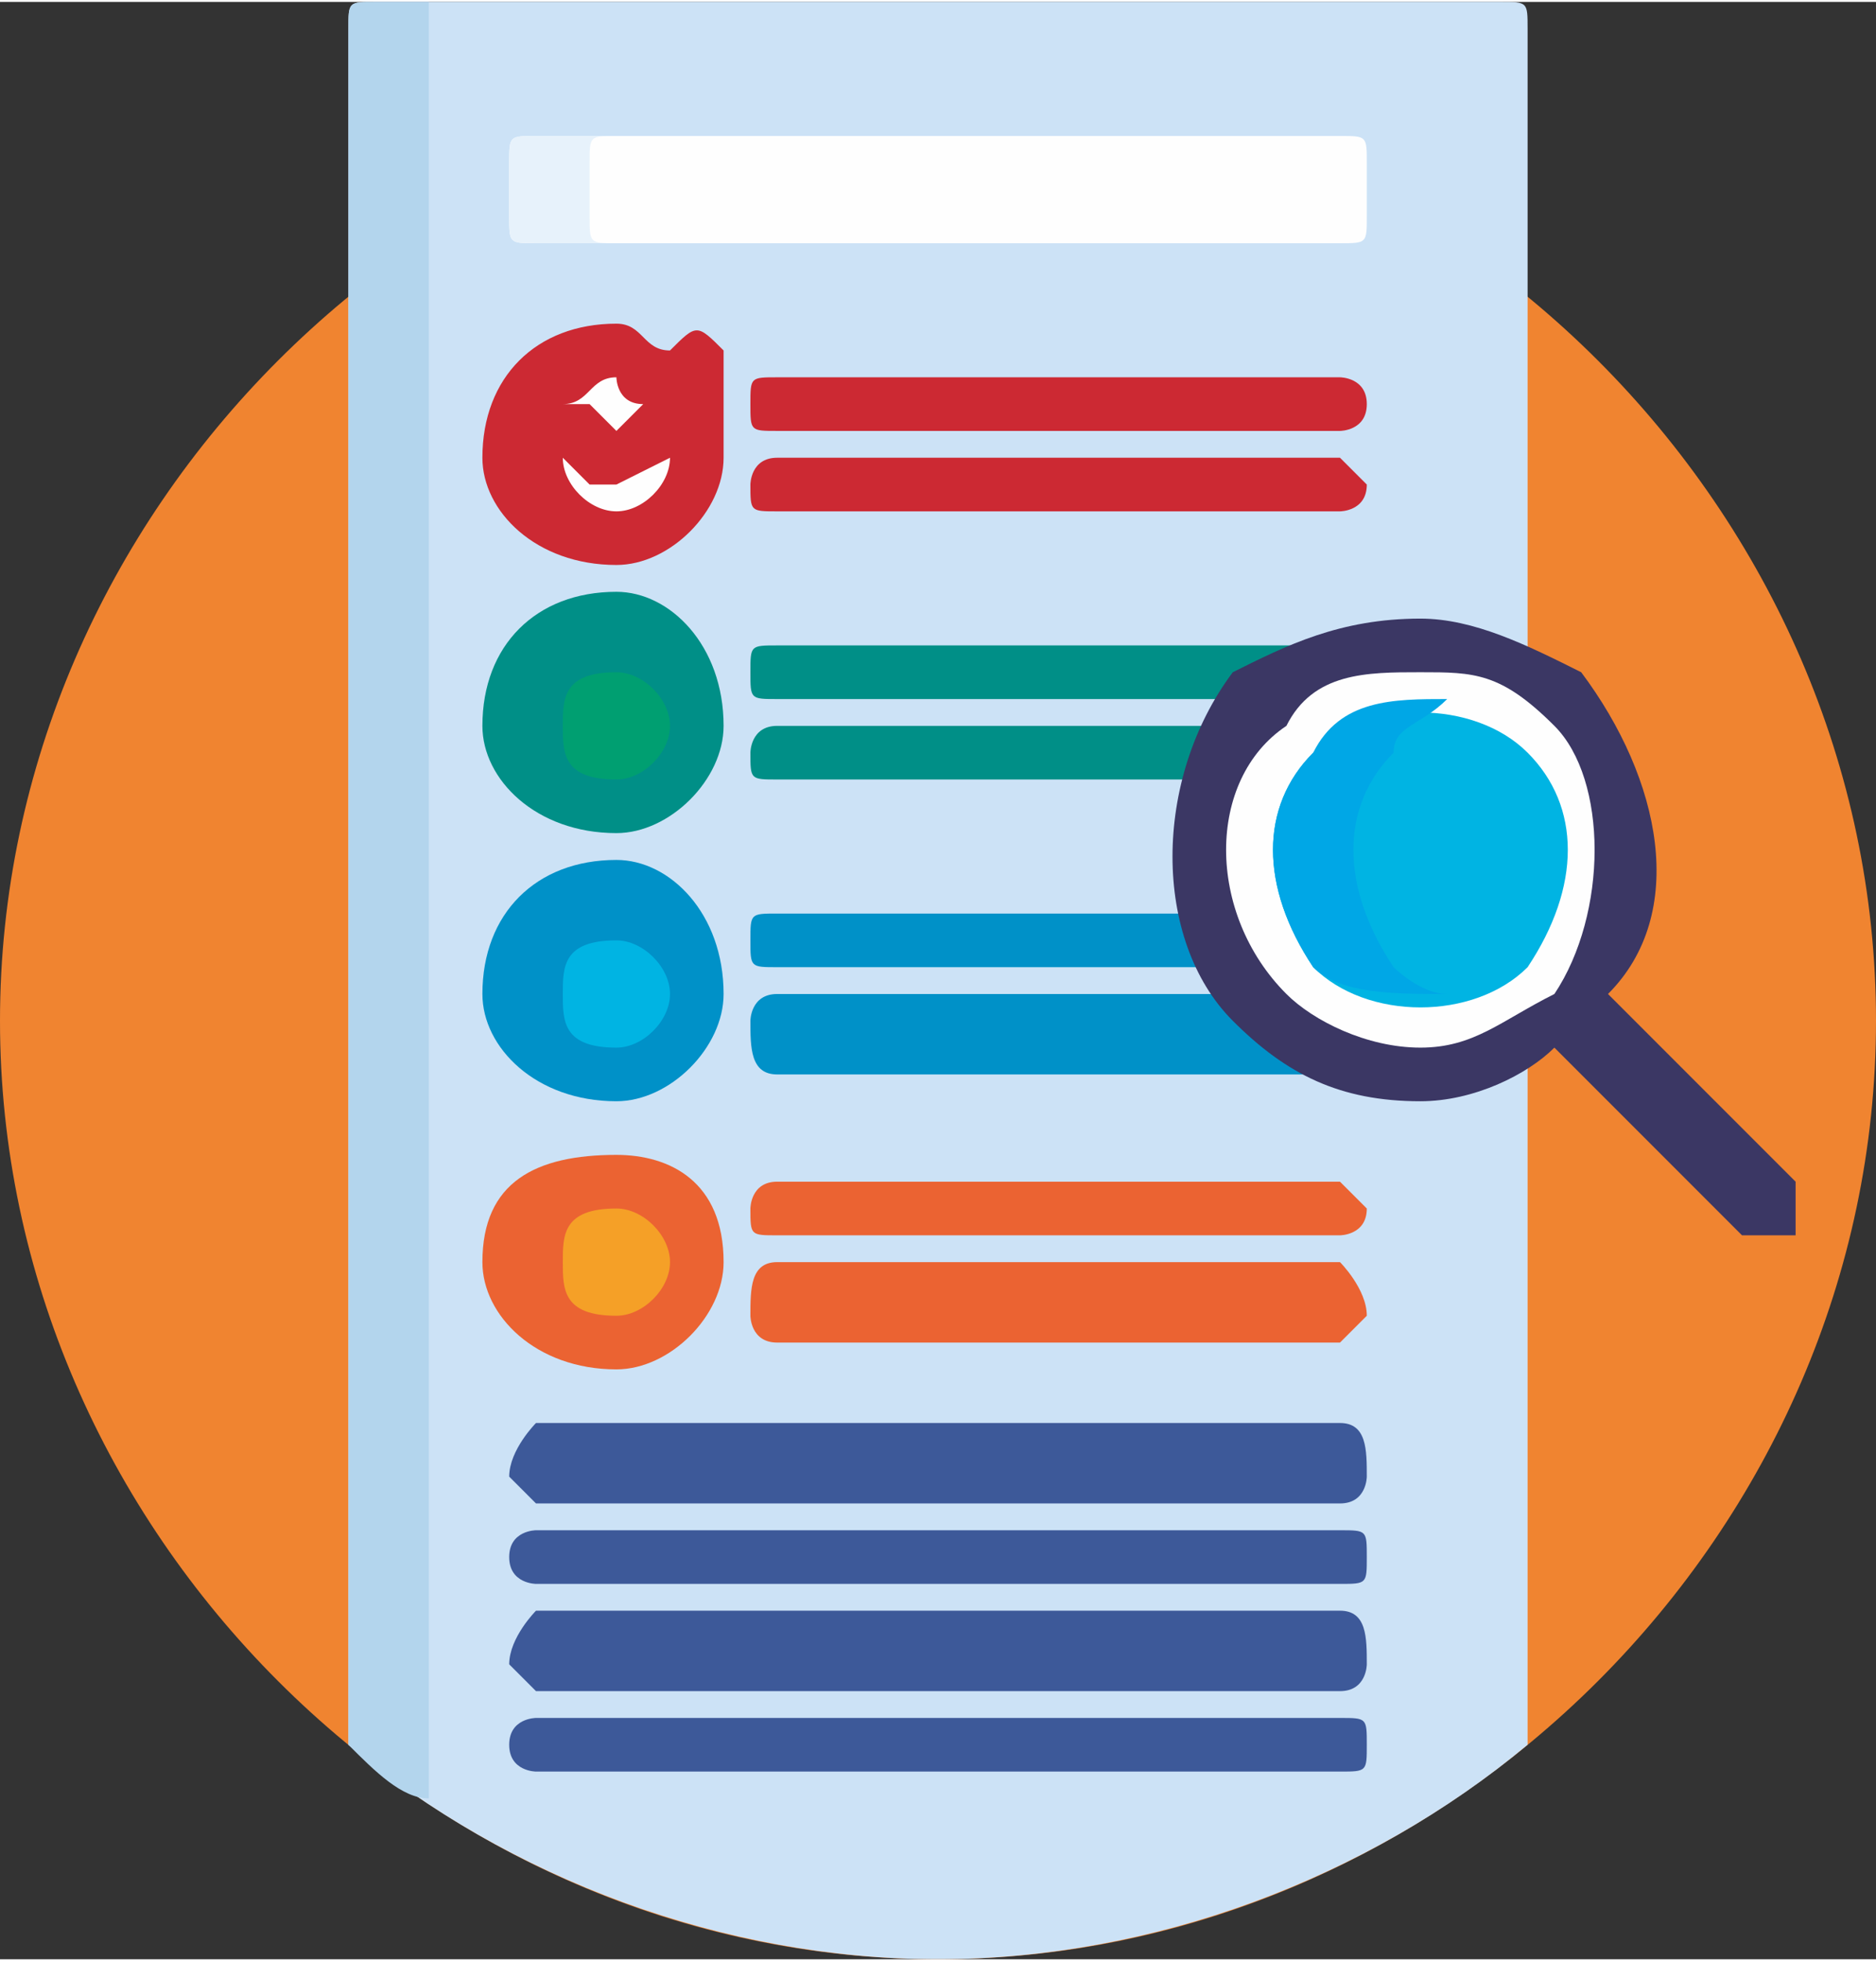 <?xml version="1.0" encoding="UTF-8"?>
<!DOCTYPE svg PUBLIC "-//W3C//DTD SVG 1.1//EN" "http://www.w3.org/Graphics/SVG/1.1/DTD/svg11.dtd">
<!-- Creator: CorelDRAW SE -->
<svg xmlns="http://www.w3.org/2000/svg" xml:space="preserve" width="39mm" height="40.751mm" version="1.1" style="shape-rendering:geometricPrecision; text-rendering:geometricPrecision; image-rendering:optimizeQuality; fill-rule:evenodd; clip-rule:evenodd"
viewBox="0 0 70 73"
 xmlns:xlink="http://www.w3.org/1999/xlink">
 <rect x="0" y="0" width="70" height="73" fill="#333333" stroke="none"/>
 <defs>
  <style type="text/css">
   <![CDATA[
    .fil3 {fill:#FEFEFE;fill-rule:nonzero}
    .fil11 {fill:#F5A027;fill-rule:nonzero}
    .fil0 {fill:#F08430;fill-rule:nonzero}
    .fil10 {fill:#EB6332;fill-rule:nonzero}
    .fil4 {fill:#E7F2FB;fill-rule:nonzero}
    .fil5 {fill:#CC2933;fill-rule:nonzero}
    .fil1 {fill:#CCE2F6;fill-rule:nonzero}
    .fil2 {fill:#B3D5ED;fill-rule:nonzero}
    .fil9 {fill:#00B4E3;fill-rule:nonzero}
    .fil14 {fill:#3D5999;fill-rule:nonzero}
    .fil13 {fill:#00A7E6;fill-rule:nonzero}
    .fil7 {fill:#009F71;fill-rule:nonzero}
    .fil8 {fill:#0091C8;fill-rule:nonzero}
    .fil6 {fill:#008F87;fill-rule:nonzero}
    .fil12 {fill:#3B3764;fill-rule:nonzero}
   ]]>
  </style>
 </defs>
 <g id="Warstwa_x0020_1">
  <g id="_671576672">
   <path class="fil0" d="M35 3c19,0 35,16 35,35 0,19 -16,35 -35,35 -19,0 -35,-16 -35,-35 0,-19 16,-35 35,-35z"/>
   <path class="fil1" d="M47 37c-3,-3 -3,-8 0,-11 3,-3 7,-3 10,-1l0 -24c0,-1 0,-1 -1,-1l-42 0c-1,0 -1,0 -1,1l0 64c6,5 14,8 22,8 8,0 16,-3 22,-8l0 -27c-3,2 -7,2 -10,-1z"/>
   <path class="fil2" d="M16 1c0,-1 0,-1 0,-1l-2 0c-1,0 -1,0 -1,1l0 64c1,1 2,2 3,2l0 -66z"/>
   <path class="fil3" d="M51 8c0,1 0,1 -1,1l-30 0c-1,0 -1,0 -1,-1l0 -2c0,-1 0,-1 1,-1l30 0c1,0 1,0 1,1l0 2 0 0z"/>
   <path class="fil4" d="M22 8l0 -2c0,-1 0,-1 1,-1l-3 0c-1,0 -1,0 -1,1l0 2c0,1 0,1 1,1l3 0c-1,0 -1,0 -1,-1z"/>
   <path class="fil5" d="M50 16l-21 0c-1,0 -1,0 -1,-1 0,-1 0,-1 1,-1l21 0c0,0 1,0 1,1 0,1 -1,1 -1,1z"/>
   <path class="fil5" d="M50 19l-21 0c-1,0 -1,0 -1,-1 0,0 0,-1 1,-1l21 0c0,0 1,1 1,1 0,1 -1,1 -1,1z"/>
   <path class="fil3" d="M23 13c1,0 3,2 3,4 0,1 -2,3 -3,3 -2,0 -4,-2 -4,-3 0,-2 2,-4 4,-4z"/>
   <path class="fil6" d="M47 26c1,-1 2,-2 3,-2 0,0 0,0 0,0l-21 0c-1,0 -1,0 -1,1 0,1 0,1 1,1l18 0c0,0 0,0 0,0z"/>
   <path class="fil6" d="M46 27l-17 0c-1,0 -1,1 -1,1 0,1 0,1 1,1l16 0c0,0 1,-1 1,-2z"/>
   <path class="fil7" d="M23 23c1,0 3,2 3,4 0,1 -2,3 -3,3 -2,0 -4,-2 -4,-3 0,-2 2,-4 4,-4z"/>
   <path class="fil6" d="M23 25c-2,0 -2,1 -2,2 0,1 0,2 2,2 1,0 2,-1 2,-2 0,-1 -1,-2 -2,-2zm0 6c-3,0 -5,-2 -5,-4 0,-3 2,-5 5,-5 2,0 4,2 4,5 0,2 -2,4 -4,4z"/>
   <path class="fil8" d="M45 34l-16 0c-1,0 -1,0 -1,1 0,1 0,1 1,1l17 0c0,-1 -1,-1 -1,-2z"/>
   <path class="fil8" d="M47 37l-18 0c-1,0 -1,1 -1,1 0,1 0,2 1,2l21 0c0,0 0,-1 0,-1 -1,0 -2,-1 -3,-2z"/>
   <path class="fil9" d="M23 34c1,0 3,1 3,3 0,2 -2,3 -3,3 -2,0 -4,-1 -4,-3 0,-2 2,-3 4,-3z"/>
   <path class="fil8" d="M23 35c-2,0 -2,1 -2,2 0,1 0,2 2,2 1,0 2,-1 2,-2 0,-1 -1,-2 -2,-2zm0 6c-3,0 -5,-2 -5,-4 0,-3 2,-5 5,-5 2,0 4,2 4,5 0,2 -2,4 -4,4z"/>
   <path class="fil10" d="M50 46l-21 0c-1,0 -1,0 -1,-1 0,0 0,-1 1,-1l21 0c0,0 1,1 1,1 0,1 -1,1 -1,1z"/>
   <path class="fil10" d="M50 50l-21 0c-1,0 -1,-1 -1,-1 0,-1 0,-2 1,-2l21 0c0,0 1,1 1,2 0,0 -1,1 -1,1z"/>
   <path class="fil11" d="M23 44c1,0 3,1 3,3 0,2 -2,3 -3,3 -2,0 -4,-1 -4,-3 0,-2 2,-3 4,-3z"/>
   <path class="fil10" d="M23 45c-2,0 -2,1 -2,2 0,1 0,2 2,2 1,0 2,-1 2,-2 0,-1 -1,-2 -2,-2zm0 6c-3,0 -5,-2 -5,-4 0,-3 2,-4 5,-4 2,0 4,1 4,4 0,2 -2,4 -4,4z"/>
   <path class="fil3" d="M58 26c4,3 4,8 0,11 -3,3 -8,3 -11,0 -3,-3 -3,-8 0,-11 3,-3 8,-3 11,0z"/>
   <path class="fil12" d="M48 37c-3,-3 -3,-8 0,-10 1,-2 3,-2 5,-2 2,0 3,0 5,2 2,2 2,7 0,10 -2,1 -3,2 -5,2 -2,0 -4,-1 -5,-2zm19 7l-7 -7c3,-3 2,-8 -1,-12 -2,-1 -4,-2 -6,-2 -3,0 -5,1 -7,2 -3,4 -3,10 0,13 2,2 4,3 7,3 2,0 4,-1 5,-2l7 7c0,0 1,0 1,0 0,0 0,0 1,0 0,-1 0,-2 0,-2z"/>
   <path class="fil9" d="M57 28c2,2 2,5 0,8 -2,2 -6,2 -8,0 -2,-3 -2,-6 0,-8 2,-2 6,-2 8,0z"/>
   <path class="fil13" d="M52 36c-2,-3 -2,-6 0,-8 0,-1 1,-1 2,-2 -2,0 -4,0 -5,2 -2,2 -2,5 0,8 1,1 3,1 5,1 -1,0 -2,-1 -2,-1z"/>
   <path class="fil5" d="M25 17c0,1 -1,2 -2,2 -1,0 -2,-1 -2,-2l1 1c0,0 0,0 1,0 0,0 0,0 0,0l2 -1c0,0 0,0 0,0zm-1 -2l-1 1 -1 -1c-1,0 -1,0 -1,0 1,0 1,-1 2,-1 0,0 0,1 1,1zm3 -1c0,0 0,-1 0,-1 -1,-1 -1,-1 -2,0l0 0c-1,0 -1,-1 -2,-1 -3,0 -5,2 -5,5 0,2 2,4 5,4 2,0 4,-2 4,-4 0,-1 0,-2 0,-2l0 -1z"/>
   <path class="fil14" d="M50 56l-30 0c0,0 -1,-1 -1,-1 0,-1 1,-2 1,-2l30 0c1,0 1,1 1,2 0,0 0,1 -1,1z"/>
   <path class="fil14" d="M50 59l-30 0c0,0 -1,0 -1,-1 0,-1 1,-1 1,-1l30 0c1,0 1,0 1,1 0,1 0,1 -1,1z"/>
   <path class="fil14" d="M50 63l-30 0c0,0 -1,-1 -1,-1 0,-1 1,-2 1,-2l30 0c1,0 1,1 1,2 0,0 0,1 -1,1z"/>
   <path class="fil14" d="M50 66l-30 0c0,0 -1,0 -1,-1 0,-1 1,-1 1,-1l30 0c1,0 1,0 1,1 0,1 0,1 -1,1z"/>
  </g>
 </g>
</svg>
